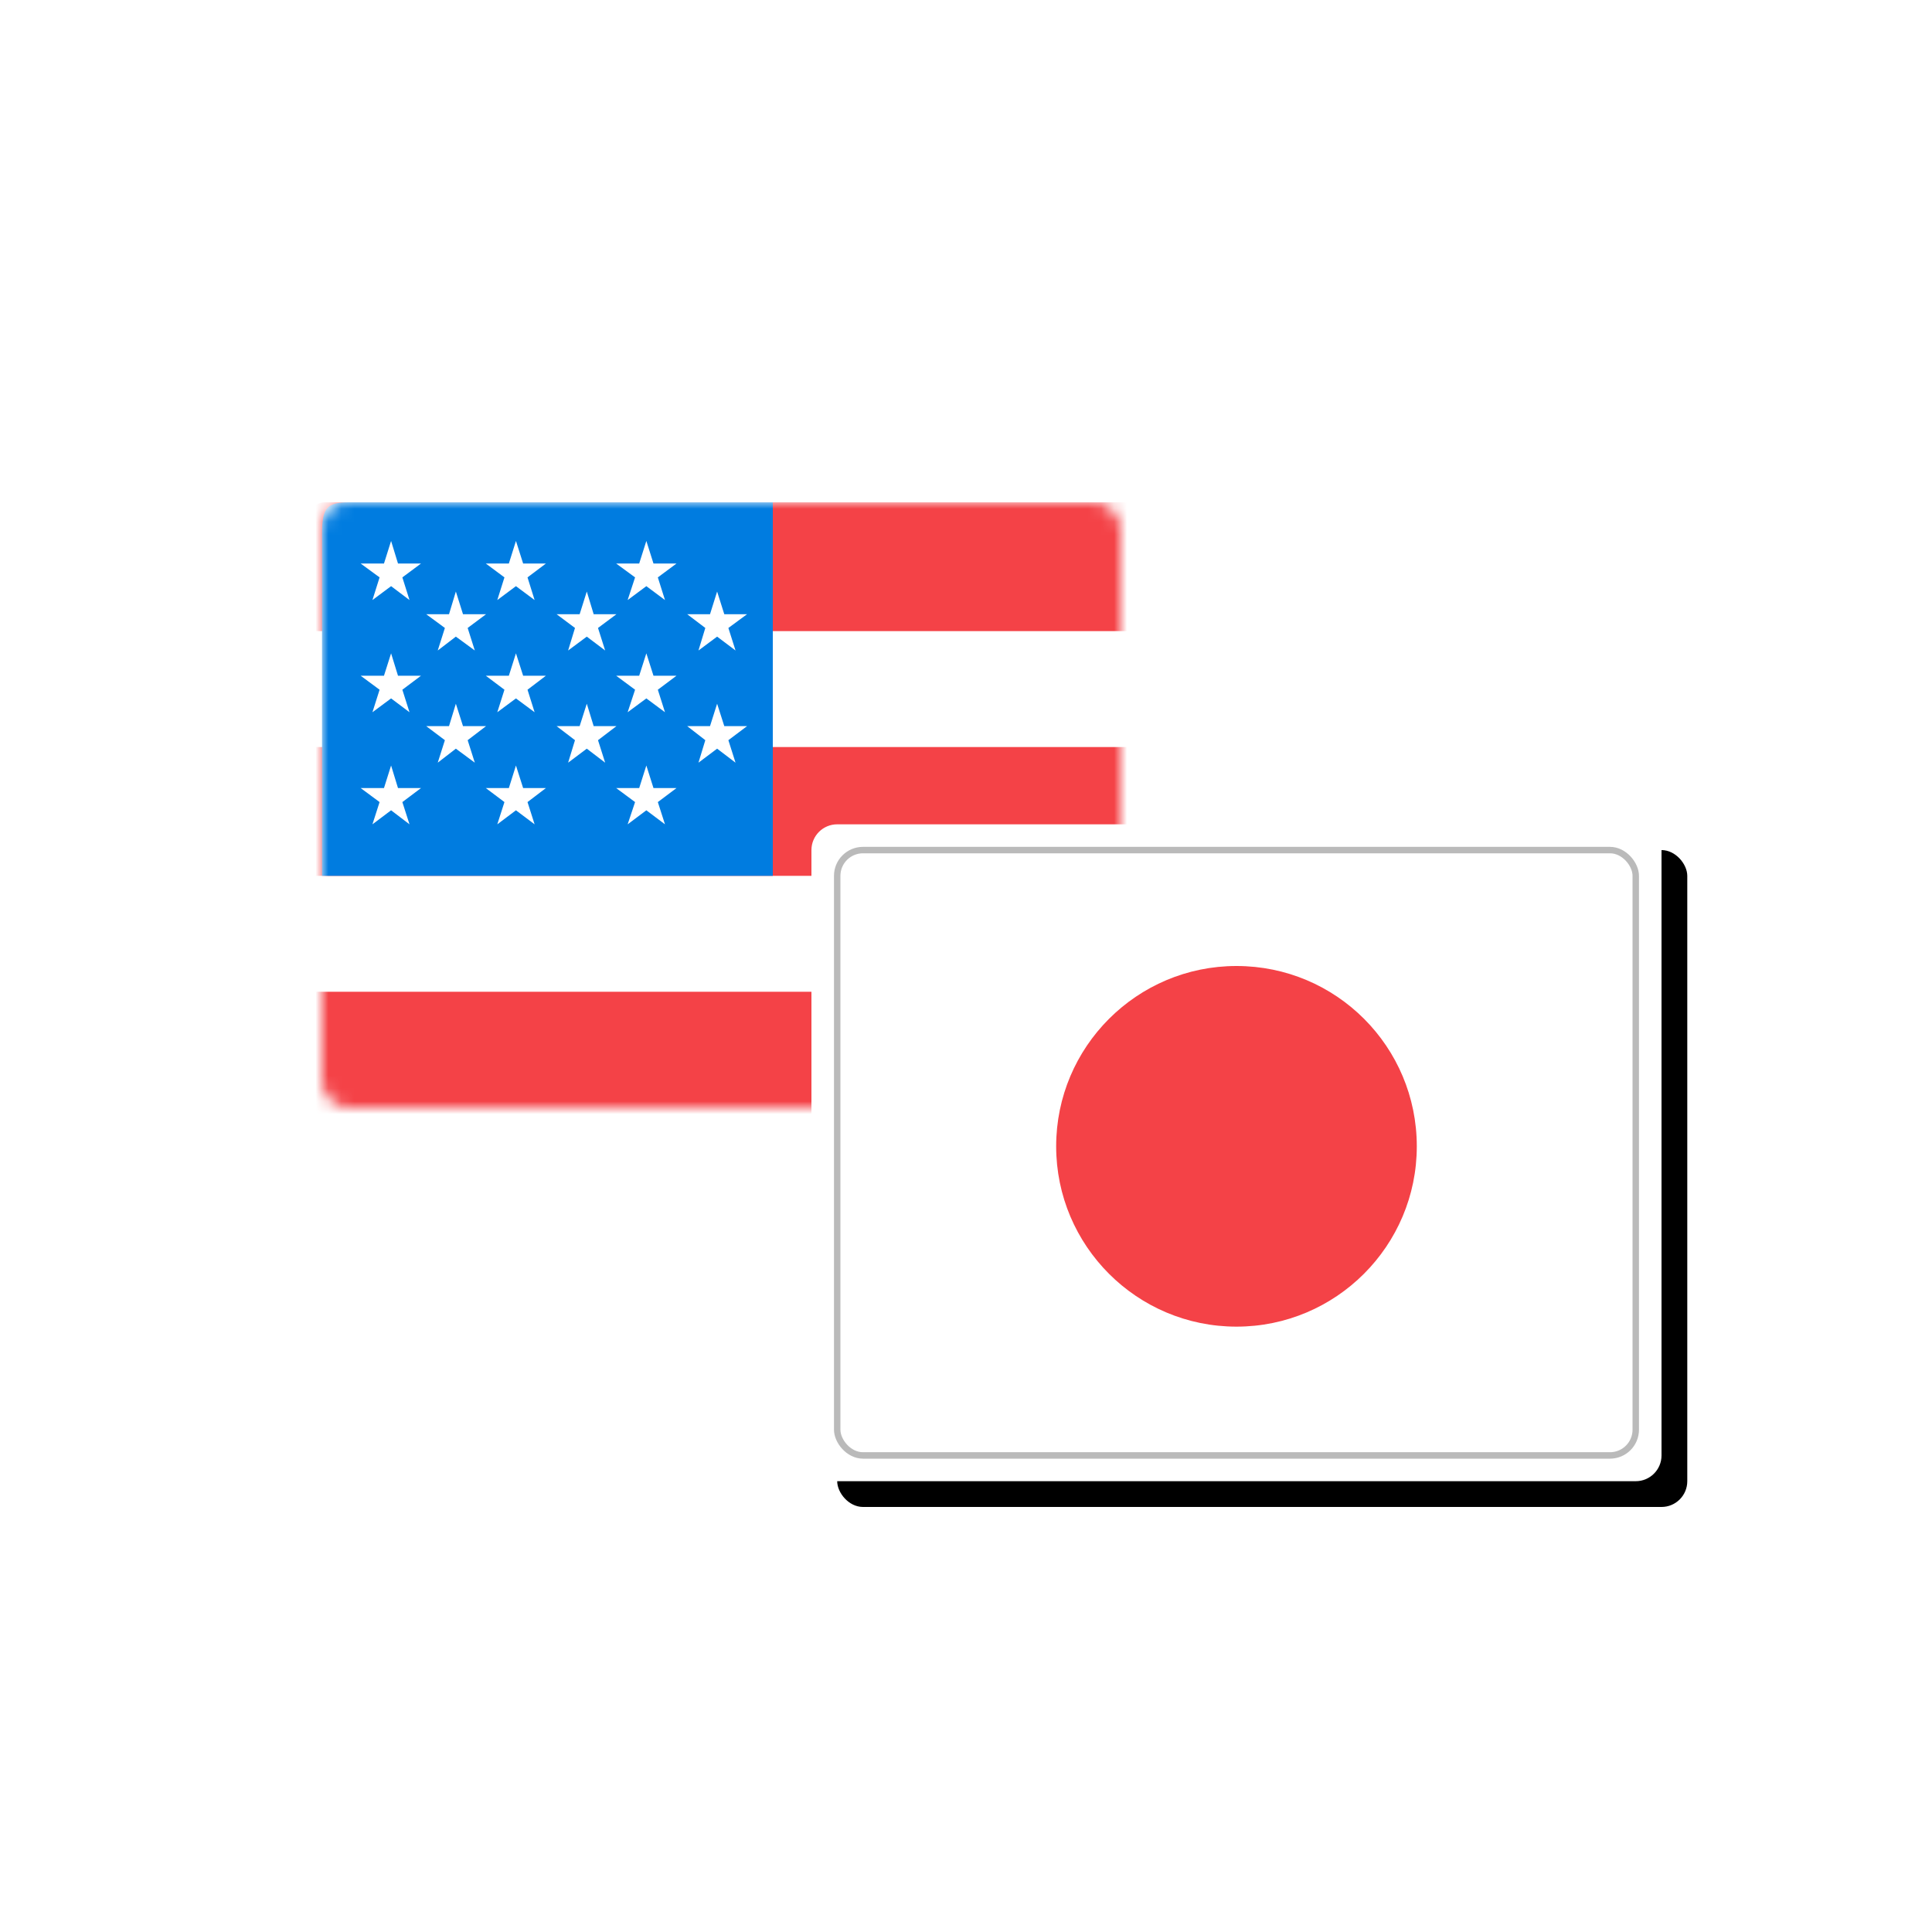 <?xml version="1.0" encoding="UTF-8"?>
<svg width="150px" height="150px" viewBox="0 0 150 150" version="1.1" xmlns="http://www.w3.org/2000/svg" xmlns:xlink="http://www.w3.org/1999/xlink">
    <title>5_F7F7F7_2C2C2C</title>
    <defs>
        <rect id="path-1" x="0" y="0" width="62" height="47" rx="2"></rect>
        <rect id="path-3" x="0" y="0" width="66" height="51" rx="2"></rect>
        <filter x="-12.1%" y="-15.7%" width="130.3%" height="139.2%" filterUnits="objectBoundingBox" id="filter-4">
            <feOffset dx="2" dy="2" in="SourceAlpha" result="shadowOffsetOuter1"></feOffset>
            <feGaussianBlur stdDeviation="3" in="shadowOffsetOuter1" result="shadowBlurOuter1"></feGaussianBlur>
            <feColorMatrix values="0 0 0 0 0   0 0 0 0 0   0 0 0 0 0  0 0 0 0.246 0" type="matrix" in="shadowBlurOuter1"></feColorMatrix>
        </filter>
    </defs>
    <g id="5_F7F7F7_2C2C2C" stroke="none" stroke-width="1" fill="none" fill-rule="evenodd">
        <g id="Group-5" transform="translate(26, 37)" fill="#FFFFFF" fill-rule="nonzero">
            <rect id="Rectangle" x="0" y="0" width="66" height="51" rx="2"></rect>
        </g>
        <g id="Group-3" transform="translate(25, 39)">
            <g id="Group-21">
                <mask id="mask-2" fill="white">
                    <use xlink:href="#path-1"></use>
                </mask>
                <use id="Rectangle" fill="#FFFFFF" xlink:href="#path-1"></use>
                <g id="Group-19" mask="url(#mask-2)">
                    <g transform="translate(-3, 0)">
                        <polygon id="Fill-66" fill="#F44247" points="0 29 69 29 69 19 0 19"></polygon>
                        <polygon id="Fill-66-Copy" fill="#F44247" points="0 48 69 48 69 38 0 38"></polygon>
                        <path d="M69,8.59 C69,3.849 67.561,0 65.788,0 L3.212,0 C1.438,0 0,3.849 0,8.59 L0,10 L69,10 L69,8.59" id="Fill-67" fill="#F44247"></path>
                        <path d="M5.051,0 C3.333,0.002 3,0.491 3,2.467 L3,29 L38,29 L38,0 L5.051,0 Z" id="Fill-68" fill="#007CE0"></path>
                        <g id="Group-20" stroke-width="1" fill="none" transform="translate(6, 3)">
                            <polyline id="Fill-74" fill="#FFFFFF" points="2.364 0 2.9 1.751 4.688 1.751 3.239 2.828 3.794 4.588 2.364 3.509 0.916 4.588 1.471 2.828 0 1.751 1.812 1.751 2.364 0"></polyline>
                            <polyline id="Fill-75" fill="#FFFFFF" points="12.058 0 12.616 1.751 14.385 1.751 12.956 2.828 13.507 4.588 12.058 3.509 10.61 4.588 11.165 2.828 9.717 1.751 11.508 1.751 12.058 0"></polyline>
                            <polyline id="Fill-76" fill="#FFFFFF" points="22.182 0 22.736 1.751 24.524 1.751 23.074 2.828 23.629 4.588 22.182 3.509 20.73 4.588 21.307 2.828 19.838 1.751 21.627 1.751 22.182 0"></polyline>
                            <polyline id="Fill-79" fill="#FFFFFF" points="2.364 8.724 2.9 10.462 4.688 10.462 3.239 11.55 3.794 13.298 2.364 12.224 0.916 13.298 1.471 11.55 0 10.462 1.812 10.462 2.364 8.724"></polyline>
                            <polyline id="Fill-80" fill="#FFFFFF" points="12.058 8.724 12.616 10.462 14.385 10.462 12.956 11.55 13.507 13.298 12.058 12.224 10.61 13.298 11.165 11.55 9.717 10.462 11.508 10.462 12.058 8.724"></polyline>
                            <polyline id="Fill-81" fill="#FFFFFF" points="22.182 8.724 22.736 10.462 24.524 10.462 23.074 11.55 23.629 13.298 22.182 12.224 20.73 13.298 21.307 11.55 19.838 10.462 21.627 10.462 22.182 8.724"></polyline>
                            <polyline id="Fill-84" fill="#FFFFFF" points="2.364 17.434 2.9 19.184 4.688 19.184 3.239 20.273 3.794 22 2.364 20.911 0.916 22 1.471 20.273 0 19.184 1.812 19.184 2.364 17.434"></polyline>
                            <polyline id="Fill-85" fill="#FFFFFF" points="12.058 17.434 12.616 19.184 14.385 19.184 12.956 20.273 13.507 22 12.058 20.911 10.61 22 11.165 20.273 9.717 19.184 11.508 19.184 12.058 17.434"></polyline>
                            <polyline id="Fill-86" fill="#FFFFFF" points="22.182 17.434 22.736 19.184 24.524 19.184 23.074 20.273 23.629 22 22.182 20.911 20.73 22 21.307 20.273 19.838 19.184 21.627 19.184 22.182 17.434"></polyline>
                            <polyline id="Fill-96" fill="#FFFFFF" points="7.393 3.927 7.948 5.689 9.735 5.689 8.309 6.755 8.864 8.504 7.393 7.427 5.986 8.504 6.541 6.755 5.093 5.689 6.861 5.689 7.393 3.927"></polyline>
                            <polyline id="Fill-97" fill="#FFFFFF" points="17.558 3.927 18.093 5.689 19.858 5.689 18.429 6.755 18.984 8.504 17.558 7.427 16.109 8.504 16.642 6.755 15.216 5.689 17.003 5.689 17.558 3.927"></polyline>
                            <polyline id="Fill-98" fill="#FFFFFF" points="27.677 3.927 28.234 5.689 30 5.689 28.551 6.755 29.106 8.504 27.677 7.427 26.229 8.504 26.76 6.755 25.356 5.689 27.125 5.689 27.677 3.927"></polyline>
                            <polyline id="Fill-102" fill="#FFFFFF" points="7.393 12.637 7.948 14.378 9.735 14.378 8.309 15.468 8.864 17.214 7.393 16.126 5.986 17.214 6.541 15.468 5.093 14.378 6.861 14.378 7.393 12.637"></polyline>
                            <polyline id="Fill-103" fill="#FFFFFF" points="17.558 12.637 18.093 14.378 19.858 14.378 18.429 15.468 18.984 17.214 17.558 16.126 16.109 17.214 16.642 15.468 15.216 14.378 17.003 14.378 17.558 12.637"></polyline>
                            <polyline id="Fill-104" fill="#FFFFFF" points="27.677 12.637 28.234 14.378 30 14.378 28.551 15.468 29.106 17.214 27.677 16.126 26.229 17.214 26.76 15.468 25.356 14.378 27.125 14.378 27.677 12.637"></polyline>
                        </g>
                    </g>
                </g>
            </g>
            <g id="Group" transform="translate(38, 25)" fill-rule="nonzero">
                <g id="Rectangle-Copy">
                    <use fill="black" fill-opacity="1" filter="url(#filter-4)" xlink:href="#path-3"></use>
                    <use fill="#FFFFFF" xlink:href="#path-3"></use>
                </g>
                <rect id="Rectangle" stroke="#BABABA" stroke-width="0.5" fill="#FFFFFF" x="2" y="2" width="62" height="47" rx="2"></rect>
                <path d="M47,25 C47,32.726 40.726,39 33,39 C25.274,39 19,32.726 19,25 C19,17.274 25.274,11 33,11 C40.752,11 47,17.274 47,25 Z" id="Path" fill="#F44247"></path>
            </g>
        </g>
    </g>
</svg>